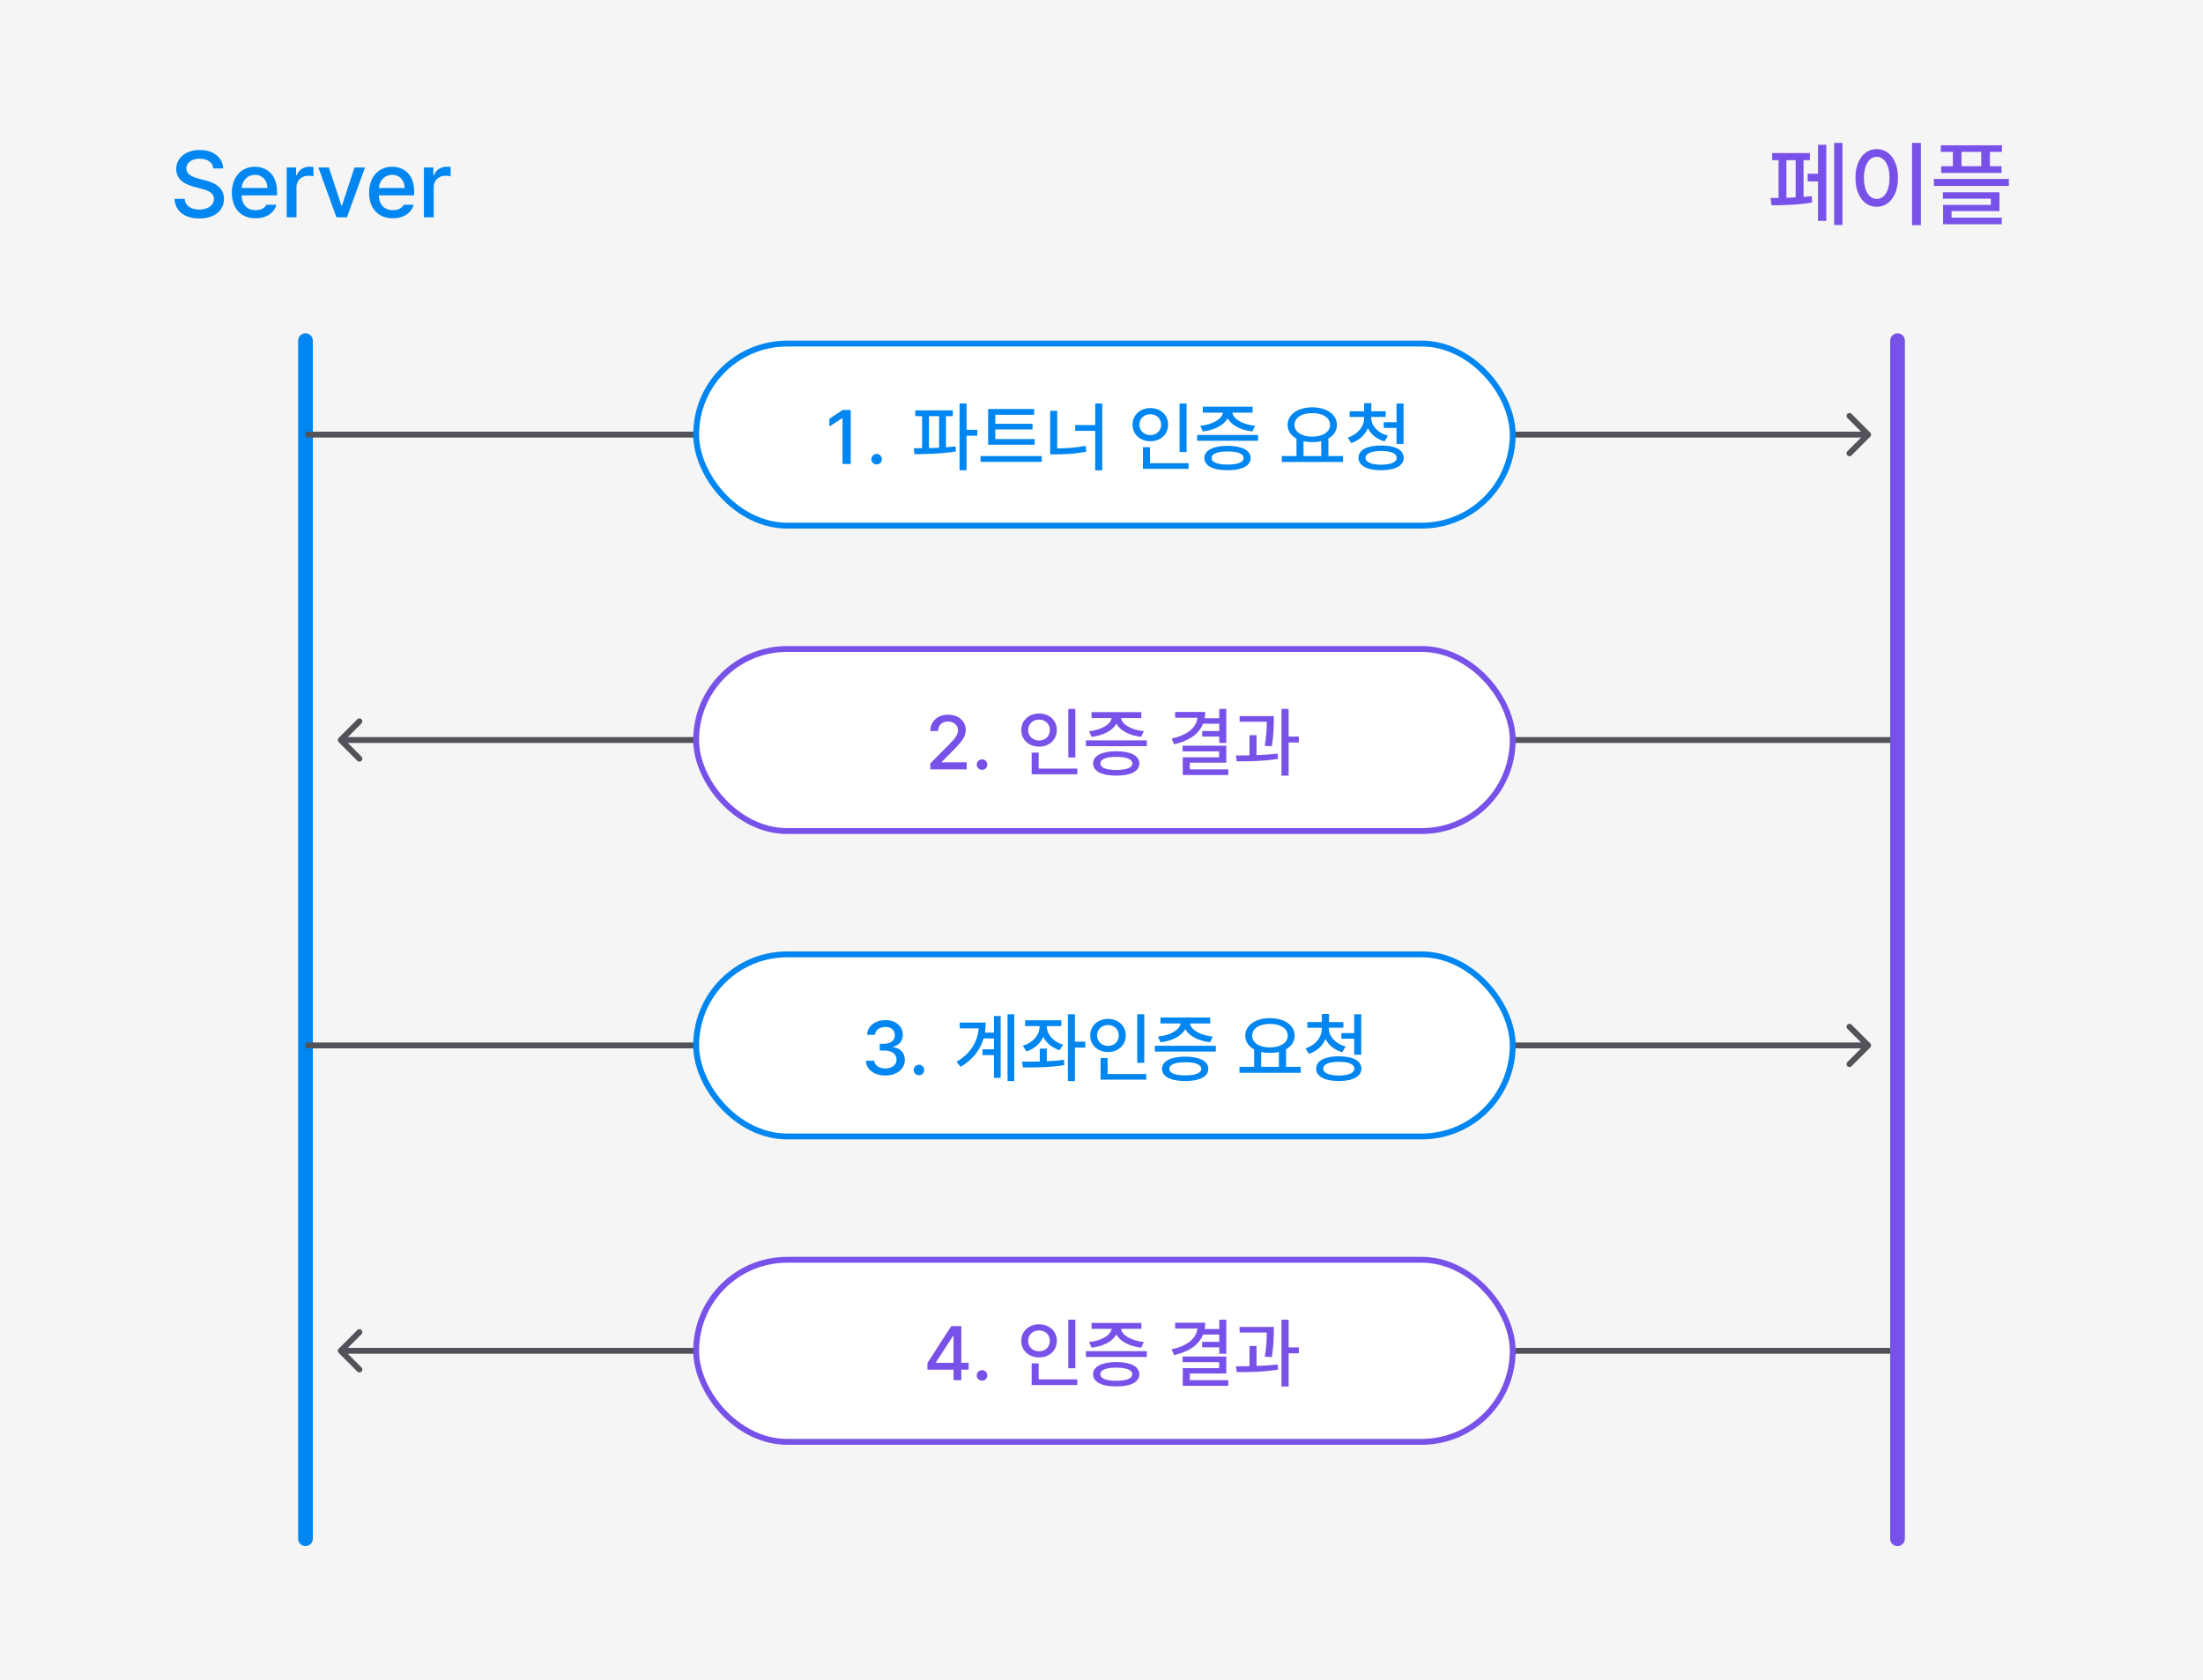 <svg width="375" height="286" viewBox="0 0 375 286" fill="none" xmlns="http://www.w3.org/2000/svg">
<rect width="375" height="286" fill="#F5F5F5"/>
<path d="M36.328 28.68C36.2 27.624 35.288 27.016 33.992 27.016C32.6 27.016 31.72 27.72 31.72 28.68C31.72 29.752 32.888 30.168 33.768 30.408L34.888 30.696C36.328 31.032 38.136 31.832 38.12 33.864C38.136 35.784 36.6 37.192 33.928 37.192C31.4 37.192 29.816 35.928 29.704 33.864H31.432C31.528 35.096 32.616 35.688 33.928 35.688C35.384 35.688 36.424 34.952 36.424 33.864C36.424 32.856 35.496 32.456 34.28 32.136L32.968 31.784C31.128 31.288 30.008 30.36 29.992 28.776C30.008 26.824 31.736 25.528 34.024 25.544C36.328 25.528 37.928 26.84 37.992 28.68H36.328ZM43.5 37.16C41.004 37.176 39.468 35.448 39.468 32.808C39.468 30.2 41.02 28.408 43.372 28.392C45.324 28.408 47.164 29.608 47.148 32.68V33.256H41.132C41.164 34.888 42.108 35.8 43.532 35.784C44.46 35.8 45.084 35.384 45.356 34.856H47.052C46.668 36.248 45.372 37.176 43.5 37.16ZM41.132 32.008H45.516C45.516 30.728 44.684 29.768 43.404 29.768C42.076 29.768 41.212 30.808 41.132 32.008ZM48.805 37V28.52H50.405V29.864H50.501C50.805 28.952 51.669 28.392 52.645 28.392C52.853 28.392 53.189 28.408 53.349 28.424V30.024C53.221 29.976 52.837 29.912 52.485 29.928C51.333 29.912 50.469 30.728 50.469 31.816V37H48.805ZM62.132 28.52L59.06 37H57.268L54.196 28.52H55.988L58.132 35.048H58.196L60.34 28.52H62.132ZM66.859 37.16C64.364 37.176 62.828 35.448 62.828 32.808C62.828 30.2 64.379 28.408 66.731 28.392C68.683 28.408 70.523 29.608 70.507 32.68V33.256H64.492C64.523 34.888 65.468 35.8 66.891 35.784C67.82 35.8 68.444 35.384 68.716 34.856H70.412C70.028 36.248 68.731 37.176 66.859 37.16ZM64.492 32.008H68.876C68.876 30.728 68.043 29.768 66.763 29.768C65.436 29.768 64.572 30.808 64.492 32.008ZM72.165 37V28.52H73.765V29.864H73.861C74.165 28.952 75.029 28.392 76.005 28.392C76.213 28.392 76.549 28.408 76.709 28.424V30.024C76.581 29.976 76.197 29.912 75.845 29.928C74.693 29.912 73.829 30.728 73.829 31.816V37H72.165Z" fill="#0086F1"/>
<path d="M313.629 24.328V38.312H312.221V24.328H313.629ZM301.373 33.704H302.749V27.272H301.661V26.056H308.093V27.272H307.005V33.528C307.485 33.496 307.949 33.448 308.381 33.384L308.477 34.472C306.269 34.888 303.357 34.952 301.565 34.952L301.373 33.704ZM304.093 33.672C304.605 33.656 305.133 33.64 305.661 33.608V27.272H304.093V33.672ZM307.709 30.888V29.576H309.469V24.648H310.877V37.608H309.469V30.888H307.709ZM326.977 24.328V38.344H325.473V24.328H326.977ZM315.841 30.28C315.841 27.288 317.361 25.384 319.457 25.384C321.553 25.384 323.089 27.288 323.073 30.28C323.089 33.304 321.553 35.208 319.457 35.208C317.361 35.208 315.841 33.304 315.841 30.28ZM317.281 30.28C317.281 32.504 318.177 33.88 319.457 33.864C320.753 33.88 321.649 32.504 321.633 30.28C321.649 28.088 320.753 26.712 319.457 26.696C318.177 26.712 317.281 28.088 317.281 30.28ZM340.773 24.744V25.864H338.725V28.296H340.709V29.448H330.437V28.296H332.421V25.864H330.373V24.744H340.773ZM329.189 31.656V30.472H341.957V31.656H329.189ZM330.725 33.832V32.744H340.357V35.944H332.197V37.064H340.741V38.184H330.757V34.888H338.885V33.832H330.725ZM333.893 28.296H337.253V25.864H333.893V28.296Z" fill="#7852E8"/>
<path d="M57.646 125.646C57.451 125.842 57.451 126.158 57.646 126.354L60.828 129.536C61.024 129.731 61.34 129.731 61.535 129.536C61.731 129.34 61.731 129.024 61.535 128.828L58.707 126L61.535 123.172C61.731 122.976 61.731 122.66 61.535 122.464C61.34 122.269 61.024 122.269 60.828 122.464L57.646 125.646ZM58 126.5L323 126.5L323 125.5L58 125.5L58 126.5Z" fill="#52525B"/>
<path d="M57.646 229.646C57.451 229.842 57.451 230.158 57.646 230.354L60.828 233.536C61.024 233.731 61.34 233.731 61.535 233.536C61.731 233.34 61.731 233.024 61.535 232.828L58.707 230L61.535 227.172C61.731 226.976 61.731 226.66 61.535 226.464C61.34 226.269 61.024 226.269 60.828 226.464L57.646 229.646ZM58 230.5L323 230.5L323 229.5L58 229.5L58 230.5Z" fill="#52525B"/>
<path d="M52 58L52 262" stroke="#0086F1" stroke-width="2.5" stroke-linecap="round"/>
<path d="M318.354 74.354C318.549 74.158 318.549 73.842 318.354 73.647L315.172 70.465C314.976 70.269 314.66 70.269 314.464 70.465C314.269 70.66 314.269 70.976 314.464 71.172L317.293 74L314.464 76.828C314.269 77.024 314.269 77.34 314.464 77.536C314.66 77.731 314.976 77.731 315.172 77.536L318.354 74.354ZM52 74.5L185 74.5L185 73.5L52 73.5L52 74.5ZM185 74.5L318 74.5L318 73.5L185 73.5L185 74.5Z" fill="#52525B"/>
<path d="M318.354 178.354C318.549 178.158 318.549 177.842 318.354 177.646L315.172 174.464C314.976 174.269 314.66 174.269 314.464 174.464C314.269 174.66 314.269 174.976 314.464 175.172L317.293 178L314.464 180.828C314.269 181.024 314.269 181.34 314.464 181.536C314.66 181.731 314.976 181.731 315.172 181.536L318.354 178.354ZM52 178.5L185 178.5L185 177.5L52 177.5L52 178.5ZM185 178.5L318 178.5L318 177.5L185 177.5L185 178.5Z" fill="#52525B"/>
<path d="M323 58L323 262" stroke="#7852E8" stroke-width="2.5" stroke-linecap="round"/>
<rect x="118.5" y="110.5" width="139" height="31" rx="15.5" fill="white" stroke="#7852E8"/>
<rect x="118.5" y="214.5" width="139" height="31" rx="15.5" fill="white" stroke="#7852E8"/>
<path d="M158.36 131V129.986L161.558 126.762C162.559 125.722 163.066 125.137 163.066 124.344C163.066 123.434 162.325 122.849 161.35 122.862C160.336 122.849 159.686 123.499 159.686 124.474H158.36C158.36 122.797 159.634 121.679 161.402 121.692C163.157 121.679 164.392 122.797 164.392 124.292C164.392 125.319 163.898 126.138 162.182 127.828L160.31 129.726V129.804H164.548V131H158.36ZM167.173 131.078C166.679 131.091 166.263 130.688 166.263 130.194C166.263 129.687 166.679 129.284 167.173 129.284C167.654 129.284 168.07 129.687 168.057 130.194C168.07 130.688 167.654 131.091 167.173 131.078ZM183.046 120.704V128.972H181.85V120.704H183.046ZM173.842 124.292C173.842 122.654 175.155 121.484 176.884 121.484C178.587 121.484 179.9 122.654 179.9 124.292C179.9 125.969 178.587 127.126 176.884 127.126C175.155 127.126 173.842 125.969 173.842 124.292ZM175.012 124.292C175.012 125.371 175.818 126.073 176.884 126.086C177.911 126.073 178.717 125.371 178.704 124.292C178.717 123.252 177.911 122.537 176.884 122.524C175.818 122.537 175.012 123.252 175.012 124.292ZM175.61 131.832V128.14H176.806V130.87H183.384V131.832H175.61ZM195.218 126.06V127.048H184.844V126.06H195.218ZM185.39 124.5C187.457 124.292 189.069 123.369 189.225 122.264H185.806V121.25H194.282V122.264H190.837C190.98 123.356 192.592 124.292 194.698 124.5L194.256 125.462C192.28 125.241 190.655 124.409 190.031 123.213C189.407 124.409 187.782 125.241 185.806 125.462L185.39 124.5ZM186.066 129.986C186.079 128.673 187.561 127.919 190.018 127.906C192.475 127.919 193.944 128.673 193.944 129.986C193.944 131.325 192.475 132.066 190.018 132.066C187.561 132.066 186.079 131.325 186.066 129.986ZM187.314 129.986C187.288 130.714 188.289 131.104 190.018 131.104C191.747 131.104 192.735 130.714 192.748 129.986C192.735 129.258 191.747 128.868 190.018 128.868C188.289 128.868 187.288 129.258 187.314 129.986ZM208.743 120.704V126.502H207.547V125.41H204.635V124.474H207.547V123.226H204.791C204.089 124.994 202.373 126.164 199.851 126.736L199.435 125.748C202.152 125.15 203.634 123.889 203.829 122.212H200.033V121.224H205.155C205.155 121.601 205.129 121.952 205.064 122.29H207.547V120.704H208.743ZM201.307 127.932V126.97H208.743V129.856H202.529V131H209.081V131.962H201.333V128.946H207.521V127.932H201.307ZM216.832 121.926V122.628C216.819 123.577 216.819 125.046 216.494 127.074L215.298 126.996C215.597 125.163 215.623 123.824 215.636 122.888H211.008V121.926H216.832ZM210.384 128.634C211.086 128.634 211.879 128.634 212.698 128.608V125.176H213.894V128.582C215.103 128.53 216.338 128.452 217.482 128.322L217.56 129.206C215.181 129.596 212.542 129.648 210.514 129.622L210.384 128.634ZM218.132 132.066V120.704H219.354V125.41H221.096V126.424H219.354V132.066H218.132Z" fill="#7852E8"/>
<path d="M157.866 233.206V232.088L161.922 225.796H163.638V232.036H164.886V233.206H163.638V235H162.312V233.206H157.866ZM159.322 232.036H162.312V227.46H162.234L159.322 231.958V232.036ZM167.173 235.078C166.679 235.091 166.263 234.688 166.263 234.194C166.263 233.687 166.679 233.284 167.173 233.284C167.654 233.284 168.07 233.687 168.057 234.194C168.07 234.688 167.654 235.091 167.173 235.078ZM183.046 224.704V232.972H181.85V224.704H183.046ZM173.842 228.292C173.842 226.654 175.155 225.484 176.884 225.484C178.587 225.484 179.9 226.654 179.9 228.292C179.9 229.969 178.587 231.126 176.884 231.126C175.155 231.126 173.842 229.969 173.842 228.292ZM175.012 228.292C175.012 229.371 175.818 230.073 176.884 230.086C177.911 230.073 178.717 229.371 178.704 228.292C178.717 227.252 177.911 226.537 176.884 226.524C175.818 226.537 175.012 227.252 175.012 228.292ZM175.61 235.832V232.14H176.806V234.87H183.384V235.832H175.61ZM195.218 230.06V231.048H184.844V230.06H195.218ZM185.39 228.5C187.457 228.292 189.069 227.369 189.225 226.264H185.806V225.25H194.282V226.264H190.837C190.98 227.356 192.592 228.292 194.698 228.5L194.256 229.462C192.28 229.241 190.655 228.409 190.031 227.213C189.407 228.409 187.782 229.241 185.806 229.462L185.39 228.5ZM186.066 233.986C186.079 232.673 187.561 231.919 190.018 231.906C192.475 231.919 193.944 232.673 193.944 233.986C193.944 235.325 192.475 236.066 190.018 236.066C187.561 236.066 186.079 235.325 186.066 233.986ZM187.314 233.986C187.288 234.714 188.289 235.104 190.018 235.104C191.747 235.104 192.735 234.714 192.748 233.986C192.735 233.258 191.747 232.868 190.018 232.868C188.289 232.868 187.288 233.258 187.314 233.986ZM208.743 224.704V230.502H207.547V229.41H204.635V228.474H207.547V227.226H204.791C204.089 228.994 202.373 230.164 199.851 230.736L199.435 229.748C202.152 229.15 203.634 227.889 203.829 226.212H200.033V225.224H205.155C205.155 225.601 205.129 225.952 205.064 226.29H207.547V224.704H208.743ZM201.307 231.932V230.97H208.743V233.856H202.529V235H209.081V235.962H201.333V232.946H207.521V231.932H201.307ZM216.832 225.926V226.628C216.819 227.577 216.819 229.046 216.494 231.074L215.298 230.996C215.597 229.163 215.623 227.824 215.636 226.888H211.008V225.926H216.832ZM210.384 232.634C211.086 232.634 211.879 232.634 212.698 232.608V229.176H213.894V232.582C215.103 232.53 216.338 232.452 217.482 232.322L217.56 233.206C215.181 233.596 212.542 233.648 210.514 233.622L210.384 232.634ZM218.132 236.066V224.704H219.354V229.41H221.096V230.424H219.354V236.066H218.132Z" fill="#7852E8"/>
<rect x="118.5" y="58.5" width="139" height="31" rx="15.5" fill="white" stroke="#0086F1"/>
<rect x="118.5" y="162.5" width="139" height="31" rx="15.5" fill="white" stroke="#0086F1"/>
<path d="M144.814 69.796V79H143.41V71.2H143.358L141.174 72.63V71.304L143.462 69.796H144.814ZM149.233 79.078C148.739 79.091 148.323 78.688 148.323 78.194C148.323 77.687 148.739 77.284 149.233 77.284C149.714 77.284 150.13 77.687 150.117 78.194C150.13 78.688 149.714 79.091 149.233 79.078ZM162.194 69.874V70.862H161.024V76.166C161.583 76.127 162.129 76.075 162.662 76.01L162.714 76.868C160.348 77.271 157.67 77.31 155.668 77.336L155.538 76.322L156.968 76.309V70.862H155.798V69.874H162.194ZM158.138 76.296C158.697 76.283 159.282 76.257 159.854 76.231V70.862H158.138V76.296ZM163.338 80.066V68.704H164.534V73.176H166.354V74.19H164.534V80.066H163.338ZM176.134 74.762V75.724H168.204V69.64H176.03V70.628H169.426V72.162H175.77V73.124H169.426V74.762H176.134ZM166.904 78.636V77.648H177.33V78.636H166.904ZM187.629 68.704V80.092H186.433V73.358H183.027V72.37H186.433V68.704H187.629ZM178.763 77.362V69.952H179.959V76.348C181.597 76.335 183.131 76.231 184.795 75.906L184.925 76.894C183.105 77.271 181.454 77.362 179.647 77.362H178.763ZM201.986 68.704V76.972H200.79V68.704H201.986ZM192.782 72.292C192.782 70.654 194.095 69.484 195.824 69.484C197.527 69.484 198.84 70.654 198.84 72.292C198.84 73.969 197.527 75.126 195.824 75.126C194.095 75.126 192.782 73.969 192.782 72.292ZM193.952 72.292C193.952 73.371 194.758 74.073 195.824 74.086C196.851 74.073 197.657 73.371 197.644 72.292C197.657 71.252 196.851 70.537 195.824 70.524C194.758 70.537 193.952 71.252 193.952 72.292ZM194.55 79.832V76.14H195.746V78.87H202.324V79.832H194.55ZM214.158 74.06V75.048H203.784V74.06H214.158ZM204.33 72.5C206.397 72.292 208.009 71.369 208.165 70.264H204.746V69.25H213.222V70.264H209.777C209.92 71.356 211.532 72.292 213.638 72.5L213.196 73.462C211.22 73.241 209.595 72.409 208.971 71.213C208.347 72.409 206.722 73.241 204.746 73.462L204.33 72.5ZM205.006 77.986C205.019 76.673 206.501 75.919 208.958 75.906C211.415 75.919 212.884 76.673 212.884 77.986C212.884 79.325 211.415 80.066 208.958 80.066C206.501 80.066 205.019 79.325 205.006 77.986ZM206.254 77.986C206.228 78.714 207.229 79.104 208.958 79.104C210.687 79.104 211.675 78.714 211.688 77.986C211.675 77.258 210.687 76.868 208.958 76.868C207.229 76.868 206.228 77.258 206.254 77.986ZM228.619 77.648V78.662H218.193V77.648H220.689V74.684C219.753 74.177 219.181 73.358 219.181 72.344C219.181 70.55 220.936 69.367 223.367 69.354C225.824 69.367 227.579 70.55 227.579 72.344C227.579 73.332 227.033 74.138 226.123 74.658V77.648H228.619ZM220.351 72.344C220.351 73.553 221.586 74.346 223.367 74.346C225.148 74.346 226.409 73.553 226.409 72.344C226.409 71.109 225.148 70.329 223.367 70.342C221.586 70.329 220.351 71.109 220.351 72.344ZM221.885 77.648H224.901V75.113C224.433 75.23 223.913 75.282 223.367 75.282C222.834 75.282 222.34 75.23 221.885 75.126V77.648ZM233.406 71.122C233.419 72.461 234.511 73.722 236.266 74.19L235.668 75.152C234.355 74.775 233.354 73.956 232.847 72.903C232.353 74.073 231.352 75.009 230 75.438L229.428 74.502C231.157 73.956 232.223 72.591 232.21 71.122V70.992H229.74V70.03H232.21V68.652H233.432V70.03H235.876V70.992H233.406V71.122ZM231.248 77.96C231.248 76.608 232.717 75.854 235.096 75.854C237.488 75.854 238.944 76.608 238.944 77.96C238.944 79.286 237.488 80.066 235.096 80.066C232.717 80.066 231.248 79.286 231.248 77.96ZM232.444 77.96C232.444 78.688 233.432 79.117 235.096 79.13C236.773 79.117 237.748 78.688 237.748 77.96C237.748 77.206 236.773 76.79 235.096 76.79C233.432 76.79 232.444 77.206 232.444 77.96ZM235.538 72.864V71.902H237.722V68.704H238.918V75.594H237.722V72.864H235.538Z" fill="#0086F1"/>
<path d="M150.719 183.13C148.808 183.13 147.456 182.103 147.391 180.608H148.821C148.873 181.401 149.666 181.921 150.693 181.934C151.811 181.921 152.617 181.31 152.617 180.426C152.617 179.516 151.863 178.866 150.537 178.866H149.757V177.722H150.537C151.59 177.722 152.331 177.137 152.331 176.266C152.331 175.421 151.694 174.849 150.719 174.862C149.796 174.849 148.977 175.369 148.951 176.188H147.599C147.638 174.693 149.016 173.679 150.745 173.692C152.539 173.679 153.683 174.823 153.683 176.188C153.683 177.228 153.033 177.982 152.045 178.216V178.294C153.293 178.463 154.034 179.308 154.021 180.478C154.034 182.012 152.617 183.13 150.719 183.13ZM156.438 183.078C155.944 183.091 155.528 182.688 155.528 182.194C155.528 181.687 155.944 181.284 156.438 181.284C156.919 181.284 157.335 181.687 157.322 182.194C157.335 182.688 156.919 183.091 156.438 183.078ZM172.649 172.704V184.066H171.505V172.704H172.649ZM162.821 180.79C165.226 179.36 166.383 177.436 166.591 175.096H163.367V174.108H167.787C167.787 174.693 167.748 175.265 167.657 175.824H169.191V172.99H170.335V183.52H169.191V179.646H167.241V178.658H169.191V176.812H167.423C166.877 178.723 165.655 180.374 163.523 181.648L162.821 180.79ZM178.19 174.732C178.19 176.097 179.243 177.358 180.946 177.878L180.374 178.814C179.074 178.411 178.099 177.592 177.592 176.526C177.085 177.683 176.084 178.593 174.732 179.022L174.108 178.06C175.876 177.527 176.968 176.214 176.968 174.732V174.706H174.498V173.718H180.66V174.706H178.19V174.732ZM173.978 180.764C174.875 180.764 175.915 180.764 176.994 180.738V178.554H178.19V180.699C179.178 180.66 180.166 180.582 181.102 180.452L181.18 181.336C178.749 181.765 176.097 181.765 174.134 181.752L173.978 180.764ZM181.778 184.066V172.704H182.974V177.358H184.742V178.372H182.974V184.066H181.778ZM194.782 172.704V180.972H193.586V172.704H194.782ZM185.578 176.292C185.578 174.654 186.891 173.484 188.62 173.484C190.323 173.484 191.636 174.654 191.636 176.292C191.636 177.969 190.323 179.126 188.62 179.126C186.891 179.126 185.578 177.969 185.578 176.292ZM186.748 176.292C186.748 177.371 187.554 178.073 188.62 178.086C189.647 178.073 190.453 177.371 190.44 176.292C190.453 175.252 189.647 174.537 188.62 174.524C187.554 174.537 186.748 175.252 186.748 176.292ZM187.346 183.832V180.14H188.542V182.87H195.12V183.832H187.346ZM206.953 178.06V179.048H196.579V178.06H206.953ZM197.125 176.5C199.192 176.292 200.804 175.369 200.96 174.264H197.541V173.25H206.017V174.264H202.572C202.715 175.356 204.327 176.292 206.433 176.5L205.991 177.462C204.015 177.241 202.39 176.409 201.766 175.213C201.142 176.409 199.517 177.241 197.541 177.462L197.125 176.5ZM197.801 181.986C197.814 180.673 199.296 179.919 201.753 179.906C204.21 179.919 205.679 180.673 205.679 181.986C205.679 183.325 204.21 184.066 201.753 184.066C199.296 184.066 197.814 183.325 197.801 181.986ZM199.049 181.986C199.023 182.714 200.024 183.104 201.753 183.104C203.482 183.104 204.47 182.714 204.483 181.986C204.47 181.258 203.482 180.868 201.753 180.868C200.024 180.868 199.023 181.258 199.049 181.986ZM221.414 181.648V182.662H210.988V181.648H213.484V178.684C212.548 178.177 211.976 177.358 211.976 176.344C211.976 174.55 213.731 173.367 216.162 173.354C218.619 173.367 220.374 174.55 220.374 176.344C220.374 177.332 219.828 178.138 218.918 178.658V181.648H221.414ZM213.146 176.344C213.146 177.553 214.381 178.346 216.162 178.346C217.943 178.346 219.204 177.553 219.204 176.344C219.204 175.109 217.943 174.329 216.162 174.342C214.381 174.329 213.146 175.109 213.146 176.344ZM214.68 181.648H217.696V179.113C217.228 179.23 216.708 179.282 216.162 179.282C215.629 179.282 215.135 179.23 214.68 179.126V181.648ZM226.202 175.122C226.215 176.461 227.307 177.722 229.062 178.19L228.464 179.152C227.151 178.775 226.15 177.956 225.643 176.903C225.149 178.073 224.148 179.009 222.796 179.438L222.224 178.502C223.953 177.956 225.019 176.591 225.006 175.122V174.992H222.536V174.03H225.006V172.652H226.228V174.03H228.672V174.992H226.202V175.122ZM224.044 181.96C224.044 180.608 225.513 179.854 227.892 179.854C230.284 179.854 231.74 180.608 231.74 181.96C231.74 183.286 230.284 184.066 227.892 184.066C225.513 184.066 224.044 183.286 224.044 181.96ZM225.24 181.96C225.24 182.688 226.228 183.117 227.892 183.13C229.569 183.117 230.544 182.688 230.544 181.96C230.544 181.206 229.569 180.79 227.892 180.79C226.228 180.79 225.24 181.206 225.24 181.96ZM228.334 176.864V175.902H230.518V172.704H231.714V179.594H230.518V176.864H228.334Z" fill="#0086F1"/>
</svg>
